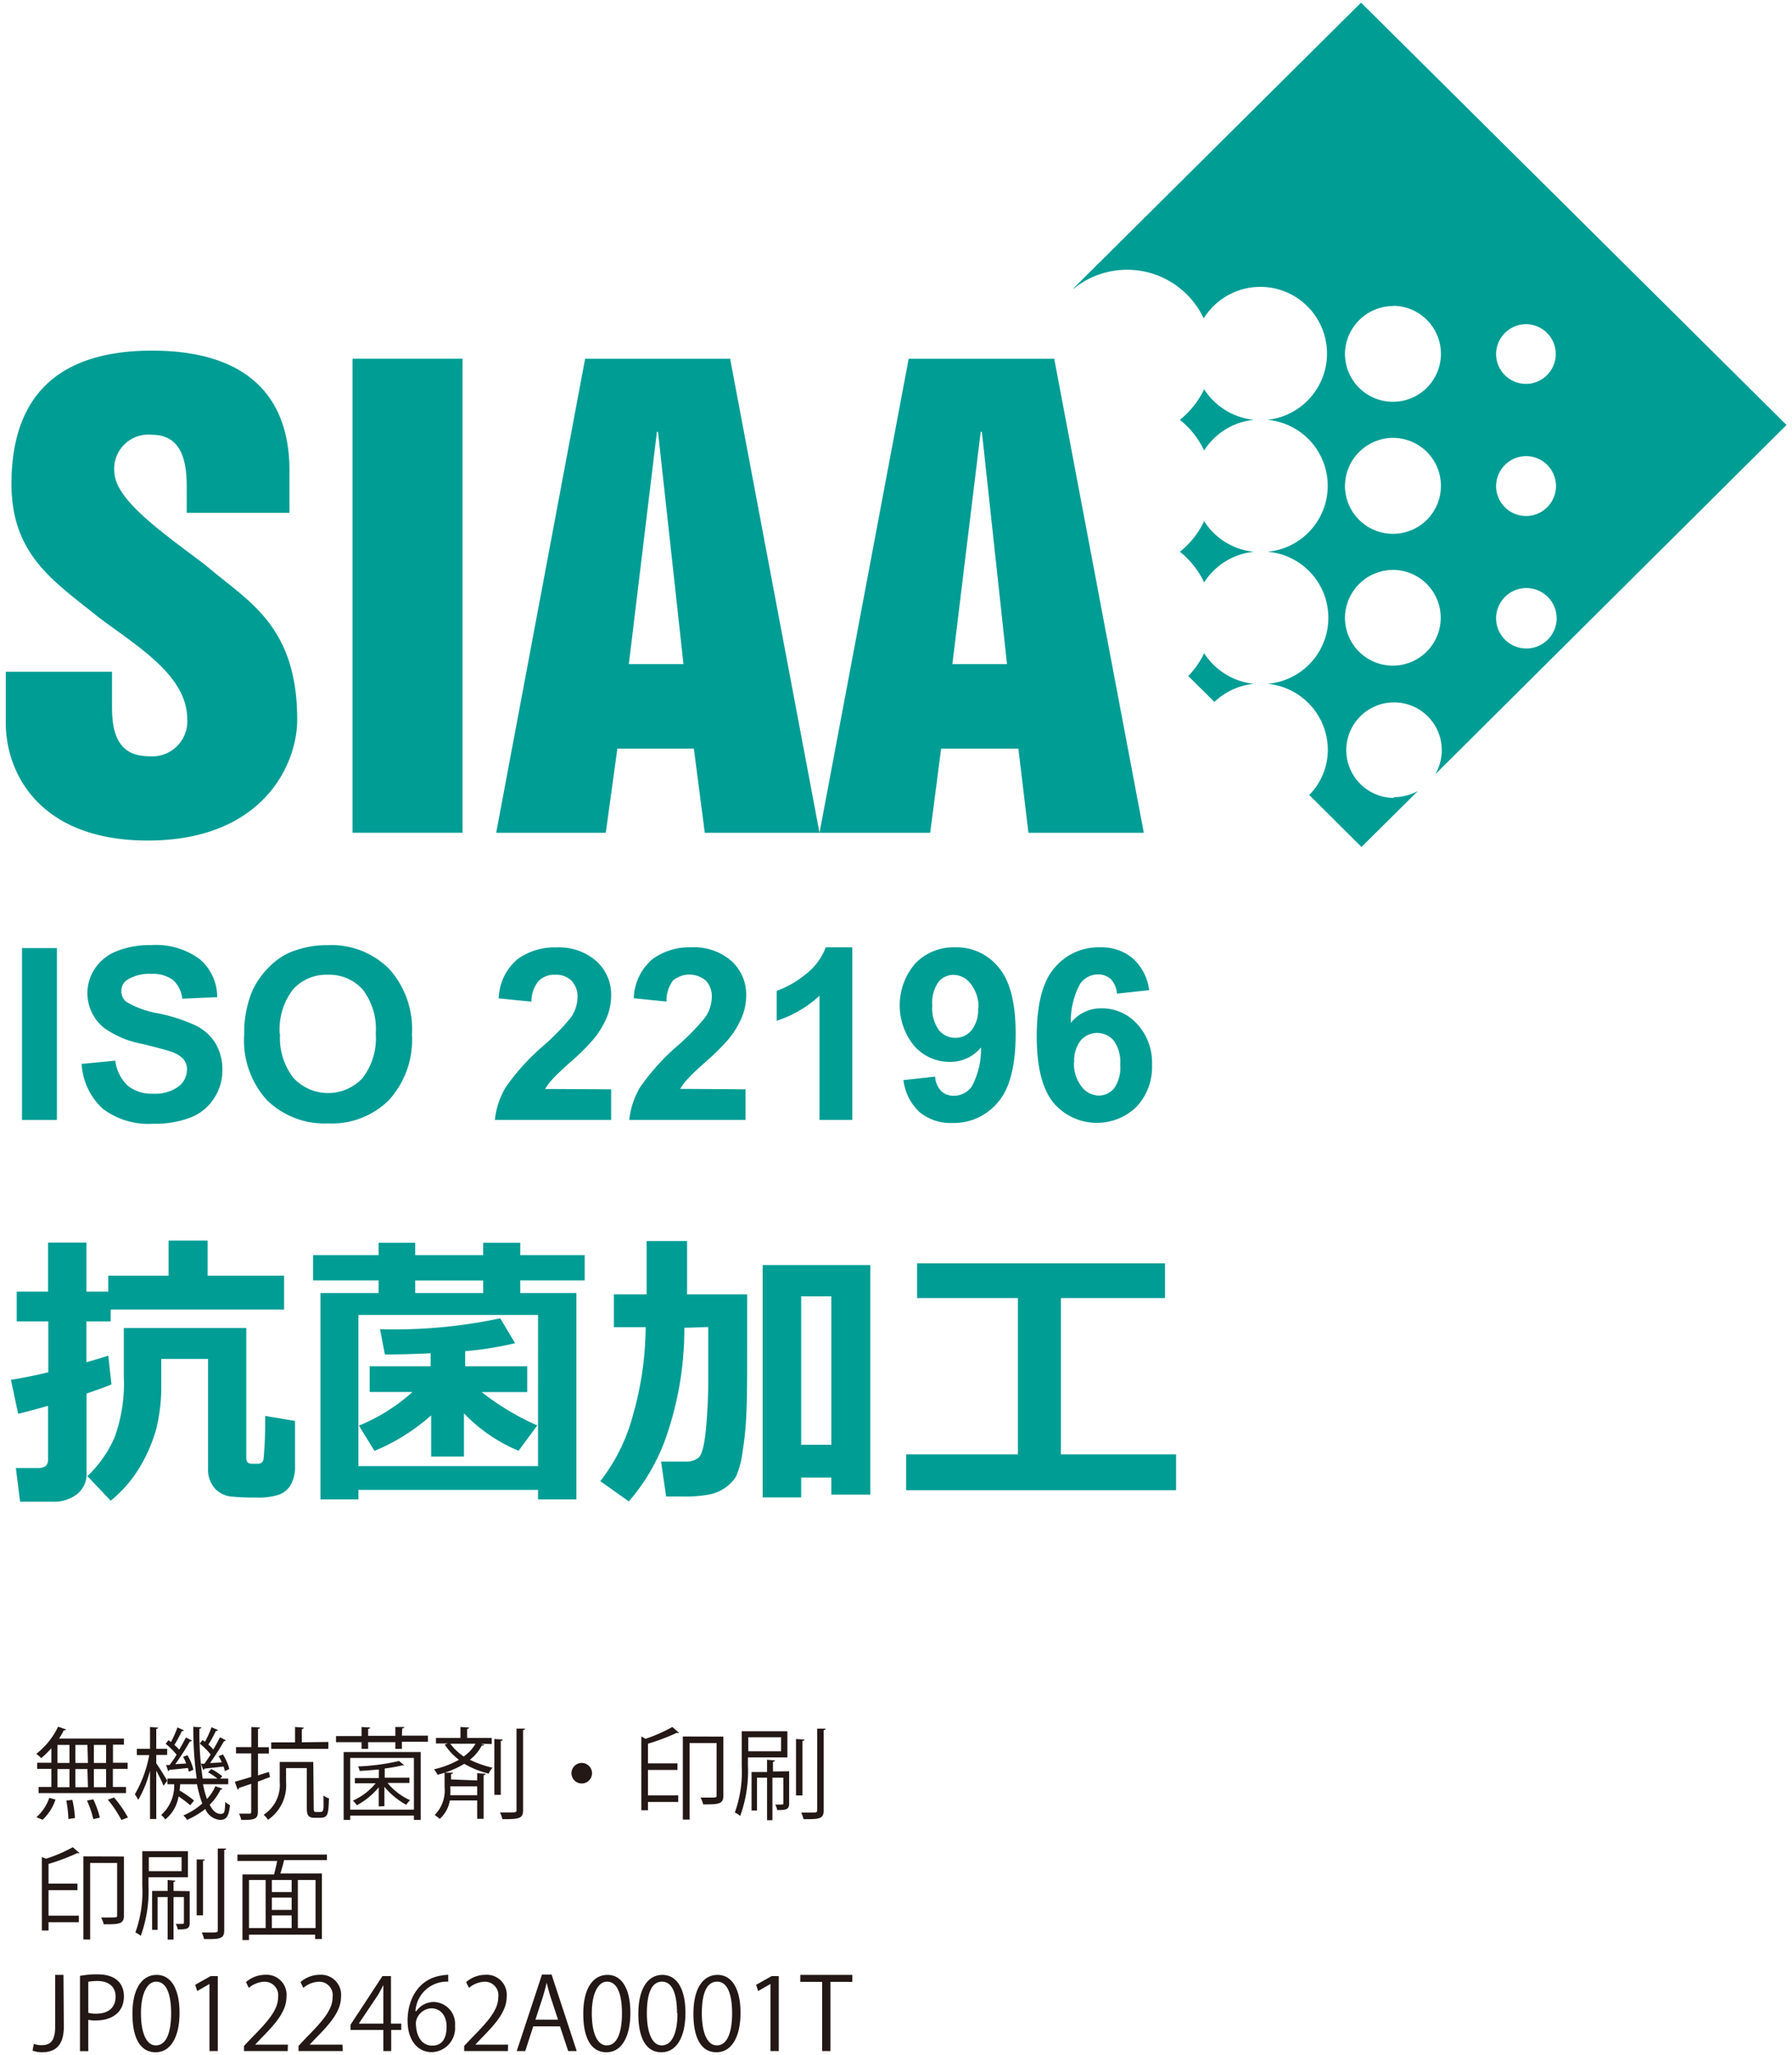 <svg xmlns="http://www.w3.org/2000/svg" width="164" height="188" viewBox="0 0 164 188"><defs><style>.a{fill:#009d95}</style></defs><rect class="a" x="2.01" y="86.74" width="3.2" height="15.72"/><path class="a" d="M7.44 97.34l3.11-.3a3.81 3.81 0 001.14 2.29 3.47 3.47 0 002.31.73 3.6 3.6 0 002.33-.65 1.93 1.93 0 00.78-1.52 1.43 1.43 0 00-.33-1 2.6 2.6 0 00-1.15-.68q-.56-.2-2.55-.69A8.73 8.73 0 019.47 94 4.08 4.08 0 018 90.86a4 4 0 01.69-2.25 4.19 4.19 0 012-1.59 7.88 7.88 0 013.12-.55 6.7 6.7 0 014.49 1.3 4.57 4.57 0 011.58 3.46l-3.2.14a2.68 2.68 0 00-.88-1.74 3.19 3.19 0 00-2-.53 3.7 3.7 0 00-2.19.57 1.15 1.15 0 00-.5 1 1.21 1.21 0 00.47 1 8.73 8.73 0 002.94 1.05 15.5 15.5 0 013.45 1.13 4.44 4.44 0 011.75 1.6 4.64 4.64 0 01.63 2.5 4.57 4.57 0 01-.76 2.53 4.45 4.45 0 01-2.13 1.75 8.91 8.91 0 01-3.45.58 6.88 6.88 0 01-4.61-1.38 6 6 0 01-1.92-4m14.87-2.73a10 10 0 01.72-4 7.37 7.37 0 011.48-2.15 6.13 6.13 0 012-1.42 8.88 8.88 0 013.45-.66 7.46 7.46 0 015.6 2.16 8.2 8.2 0 012.1 6 8.21 8.21 0 01-2.09 6 7.4 7.4 0 01-5.57 2.15 7.54 7.54 0 01-5.62-2.14 8.13 8.13 0 01-2.08-5.89m3.29-.11a5.86 5.86 0 001.25 4 4.31 4.31 0 006.29 0 6 6 0 001.22-4.1 5.93 5.93 0 00-1.19-4 4.08 4.08 0 00-3.2-1.36 4.08 4.08 0 00-3.19 1.35 6 6 0 00-1.21 4.06m30.33 5.07v2.8H45.29a7.25 7.25 0 011-3 20.33 20.33 0 013.42-3.77 20.7 20.7 0 002.51-2.57 3.29 3.29 0 00.63-1.84 2.09 2.09 0 00-.55-1.56 2 2 0 00-1.5-.54 2 2 0 00-1.51.57 2.9 2.9 0 00-.65 1.89l-3-.3a4.9 4.9 0 011.7-3.57 5.74 5.74 0 013.56-1.09 5.19 5.19 0 013.69 1.26 4.12 4.12 0 011.34 3.12 5.3 5.3 0 01-.39 2 8.12 8.12 0 01-1.21 2 19.7 19.7 0 01-2 2c-1 .87-1.56 1.45-1.82 1.73a5.3 5.3 0 00-.62.84zm12.3 0v2.8H57.59a7.25 7.25 0 011-3A20.33 20.33 0 0162 95.68a20.7 20.7 0 002.51-2.57 3.29 3.29 0 00.63-1.84 2.09 2.09 0 00-.55-1.56 2.33 2.33 0 00-3 0 3 3 0 00-.59 1.92l-3-.3a4.9 4.9 0 011.7-3.57 5.74 5.74 0 013.56-1.09 5.19 5.19 0 013.69 1.26 4.12 4.12 0 011.34 3.12 5.3 5.3 0 01-.39 2 8.12 8.12 0 01-1.21 2 19.7 19.7 0 01-2 2c-1 .87-1.57 1.45-1.82 1.73a5.3 5.3 0 00-.62.84zm9.77 2.8h-3V91.1a10.62 10.62 0 01-3.92 2.29v-2.74a8.83 8.83 0 002.58-1.46 5.6 5.6 0 001.91-2.52H78zm4.64-3.64l2.94-.32a2.08 2.08 0 00.56 1.32 1.65 1.65 0 001.2.43 2 2 0 001.6-.86 7.23 7.23 0 00.84-3.56 3.63 3.63 0 01-2.86 1.32 4.32 4.32 0 01-3.23-1.43 5.86 5.86 0 01.08-7.58 4.86 4.86 0 013.64-1.47 4.92 4.92 0 014 1.86q1.55 1.84 1.54 6.08c0 2.87-.54 5-1.61 6.22a5.23 5.23 0 01-4.19 1.91 4.46 4.46 0 01-3-1 4.77 4.77 0 01-1.47-2.94m6.87-6.58a3.41 3.41 0 00-.72-2.22 2 2 0 00-1.56-.81 1.74 1.74 0 00-1.39.66 3.29 3.29 0 00-.56 2.15 3.45 3.45 0 00.6 2.24 1.93 1.93 0 001.52.71 1.88 1.88 0 001.47-.69 2.94 2.94 0 00.6-2m15.65-1.67l-2.94.32a2.13 2.13 0 00-.56-1.33 1.69 1.69 0 00-1.18-.43 2 2 0 00-1.63.86 7.16 7.16 0 00-.85 3.57 3.53 3.53 0 012.82-1.33 4.31 4.31 0 013.25 1.44 5.16 5.16 0 011.36 3.71 5.31 5.31 0 01-1.43 3.87 5.21 5.21 0 01-7.6-.39q-1.52-1.88-1.52-6.07c0-2.88.53-5 1.6-6.23a5.23 5.23 0 014.18-1.91 4.45 4.45 0 013 1 4.71 4.71 0 011.51 2.91m-6.88 6.57a3.36 3.36 0 00.71 2.28 2 2 0 001.55.8 1.79 1.79 0 001.41-.66 3.29 3.29 0 00.56-2.14 3.42 3.42 0 00-.61-2.25 2 2 0 00-3 0 3 3 0 00-.6 2M26 119.81H10.13v1.08H7.91v3.74c.95-.27 1.61-.47 2-.6l.29 2.63c-.55.23-1.31.51-2.28.83v7.21a2.35 2.35 0 01-.87 2 3.45 3.45 0 01-2.21.69h-3l-.39-3.08H3.5c.6 0 .9-.25.9-.77v-4.92c-1.09.3-2 .55-2.74.73L1 126.23c.75-.1 1.89-.32 3.42-.68v-4.66H1.53v-2.72H4.4v-4.49h3.51v4.49h2v-1.46h5.52v-3.21H19v3.21h7zm1 14.32a3.38 3.38 0 01-.36 1.66 2.07 2.07 0 01-1.06.94 6.14 6.14 0 01-2.16.28 19.92 19.92 0 01-2.33-.1 2.36 2.36 0 01-1.44-.75 2.62 2.62 0 01-.61-1.83v-10h-4.28v2.36a16.16 16.16 0 01-.45 4 14.17 14.17 0 01-1.52 3.54 11.69 11.69 0 01-2.66 3.07L8 135.05a11 11 0 002.46-3.48 14.32 14.32 0 00.87-5.63v-4.44h11.21v11.89c0 .36.17.53.51.53h.55a.54.54 0 00.35-.11.62.62 0 00.18-.36c0-.16.05-.6.09-1.34s.05-1.59.05-2.57L27 130zm22.24 2.18H32.8v.87h-3.47V118.3h5.32v-1.16h-6v-2.31h6v-1.13H38v1.13h6.22v-1.13h3.39v1.13h5.9v2.31h-5.9v1.16h5.14v18.88h-3.51zm-16.44-2.18h16.44V120.3H32.8zm6.66-4.64a18.36 18.36 0 01-5.19 3.25l-1.42-2.31a16.86 16.86 0 004.9-3.08h-3.92V125h5.58v-1.19c-1.45.07-2.85.11-4.19.11l-.44-2.31a46.73 46.73 0 0011-1l1.36 2.28a31.77 31.77 0 01-4.57.73V125h5.68v2.36h-4.17a23.59 23.59 0 005.09 3.05l-1.71 2.32a14.86 14.86 0 01-5-3.42v3.95h-3zM38 118.3h6.22v-1.15H38zm24.63 3.18a30.15 30.15 0 01-1.63 9.88 18 18 0 01-3.45 6l-2.61-1.85a16.81 16.81 0 003-6.09 29.89 29.89 0 001.15-8h-2.91v-3h3v-4.88h3.7v4.88h5.5v4.17c0 3 0 5.22-.07 6.6a28.69 28.69 0 01-.37 3.74 7.65 7.65 0 01-.6 2.19 3.55 3.55 0 01-.87.92 3.9 3.9 0 01-1.36.65 11.76 11.76 0 01-2.72.22h-1.43l-.46-3.19h2.27a1.83 1.83 0 001.15-.35c.3-.24.53-1.08.68-2.54a51.45 51.45 0 00.22-5.18v-4.24zm13.45 13.7h-2.76V137H69.8v-21.26h9.85v21h-3.57zm-2.76-3h2.76V118.6h-2.76z"/><polygon class="a" points="107.63 136.34 82.93 136.34 82.93 133.06 93.16 133.06 93.16 118.76 83.93 118.76 83.93 115.58 106.62 115.58 106.62 118.76 97.09 118.76 97.09 133.06 107.63 133.06 107.63 136.34"/><path class="a" d="M110.2 47.68a7.91 7.91 0 01-2.22 2.8 7.91 7.91 0 012.22 2.8 6.14 6.14 0 014.56-2.8 6.08 6.08 0 01-4.56-2.8m4.56 14.88a6.14 6.14 0 01-4.56-2.8 8 8 0 01-1.45 2.09l2.39 2.37a6.12 6.12 0 013.62-1.66m-4.56-26.95a8 8 0 01-2.22 2.8 7.91 7.91 0 012.22 2.8 6.11 6.11 0 014.56-2.8 6.14 6.14 0 01-4.56-2.8"/><path class="a" d="M127.53 52.14a4.38 4.38 0 11-4.44 4.4 4.41 4.41 0 014.44-4.4m0-12.08a4.39 4.39 0 11-4.44 4.4 4.42 4.42 0 014.44-4.4m0-12.08a4.39 4.39 0 11-4.44 4.37 4.42 4.42 0 014.44-4.35m12.16 25.8a2.77 2.77 0 012.77 2.76 2.77 2.77 0 01-5.54 0 2.77 2.77 0 012.77-2.76m0-12.07a2.74 2.74 0 11-2.77 2.75 2.76 2.76 0 012.77-2.75m0-12.07a2.73 2.73 0 11-2.77 2.71 2.75 2.75 0 012.77-2.71M127.53 73a4.37 4.37 0 113.82-2.16l32.15-31.96L124.56.24 98.24 26.38v.05a7.75 7.75 0 0111.92 2.7 6.1 6.1 0 115.84 9.28 6.06 6.06 0 010 12.07 6.06 6.06 0 010 12.08 6.09 6.09 0 015.52 6 5.89 5.89 0 01-1.7 4.17l4.78 4.76 5.16-5.12a4.57 4.57 0 01-2.19.56M10.25 61.46v3.23c0 2.33.53 4.5 3.39 4.5a3.21 3.21 0 003.5-3.35c0-3.84-4-6.35-8-9.27-4.04-3.29-8.09-5.67-8.09-12.3 0-8.54 4.82-12.19 12.86-12.19 8.75 0 12.58 4.25 12.58 10.94v3.9h-9.4V44.6c0-2.17-.34-4.82-3.18-4.82a3.12 3.12 0 00-3.45 3.31c0 2.59 4.27 5.53 8.36 8.62 3.74 3.24 8.38 5.4 8.38 14.13C27.2 70 24 76.9 13.53 76.9c-10 0-13-6.26-13-10.74v-4.7z"/><rect class="a" x="32.26" y="32.82" width="10.07" height="43.37"/><path class="a" d="M57.55 60.76h5l-2.33-21.25h-.1zm-4-27.94h13.27L75 76.19H64.5l-1-7.7h-7l-1.06 7.7H45.41zm33.61 27.94h5l-2.3-21.25h-.11zm-4-27.94h13.32l8.2 43.37H94.12l-.92-7.7h-7.07l-1 7.7H75z"/><path d="M4.7 161.27v-1.33a7.94 7.94 0 01-.93.91 3.31 3.31 0 00-.45-.39 7 7 0 002-2.49l.73.26a.19.19 0 01-.21.07 5.77 5.77 0 01-.44.76h5.94v.56h-1v1.65h1.34v.56h-1.35v1.66h1.2v.56h-8v-.56H4.7v-1.66H3.4v-.56zm.38 3.37a4.56 4.56 0 01-1.18 1.85l-.57-.24a4.07 4.07 0 001.18-1.77zm.18-5v1.65h1.1v-1.65zm0 2.21v1.66h1.1v-1.66zm1 4.57a11.19 11.19 0 00-.19-1.69l.55-.06a9.34 9.34 0 01.24 1.66zM8 159.64H6.9v1.65h1.15zm0 2.21H6.9v1.66h1.15zm.54 4.58a9 9 0 00-.58-1.7l.58-.11a9 9 0 01.6 1.67zm1.17-5.14v-1.65H8.59v1.65zm0 2.22v-1.66H8.59v1.66zm1.4 3a10.71 10.71 0 00-1.24-1.86l.57-.2a11.28 11.28 0 011.27 1.83zm3.19-5.19c.24.34.88 1.36 1 1.6l-.33.46a14.21 14.21 0 00-.67-1.38v4.42h-.57V162a10.62 10.62 0 01-1.08 2.67 3.64 3.64 0 00-.31-.51 11.22 11.22 0 001.32-3.59h-1.14V160h1.21v-2l.74.06c0 .05-.05.1-.17.12V160h1v.56h-1zm4.28 1.92a9.34 9.34 0 00.36 1.35 4.16 4.16 0 00.77-1.17l.65.22c0 .05-.08.08-.17.08a5 5 0 01-1 1.39c.27.54.59.84 1 .84s.37-.23.43-1.1a1.29 1.29 0 00.43.3c-.11 1-.31 1.35-.91 1.35a1.6 1.6 0 01-1.35-1 7.78 7.78 0 01-1.67 1 2.18 2.18 0 00-.34-.41 6 6 0 001.73-1.09 10.52 10.52 0 01-.48-1.76h-1.54a5.51 5.51 0 01-.06.57 10.1 10.1 0 011.33.92l-.35.43a10.87 10.87 0 00-1.07-.81 3.37 3.37 0 01-1.22 2.11 1.6 1.6 0 00-.37-.41 3.59 3.59 0 001.19-2.81h-.62v-.52H18a33.35 33.35 0 01-.31-4.74l.74.05c0 .06-.06.11-.18.13a28.26 28.26 0 00.3 4.56h1.35a5.83 5.83 0 00-.86-.57l.3-.3a4.86 4.86 0 011 .66l-.19.21h.74v.52zm-3.38-1.76h.32a10.15 10.15 0 00.64-.94 6 6 0 00-1-1l.26-.33.23.16a10.22 10.22 0 00.59-1.33l.58.26c0 .06-.09.08-.18.08a12.17 12.17 0 01-.68 1.26 3.65 3.65 0 01.44.44c.23-.4.45-.79.61-1.12l.56.28a.21.21 0 01-.19.08 23.28 23.28 0 01-1.34 2.08l1-.06a4.9 4.9 0 00-.28-.61l.39-.15a4.37 4.37 0 01.55 1.33l-.42.19a3.34 3.34 0 00-.08-.35c-.66.07-1.27.14-1.7.17a.15.15 0 01-.11.12zm3.5-.11c.18-.24.38-.54.58-.85a6 6 0 00-1-1l.26-.33.22.16a9.12 9.12 0 00.6-1.33l.58.26c0 .06-.09.08-.18.08a12.23 12.23 0 01-.69 1.25 3.81 3.81 0 01.45.45c.24-.4.45-.79.61-1.12l.55.28s-.09.08-.18.08a23.53 23.53 0 01-1.28 2l1.08-.06a5 5 0 00-.29-.57l.39-.16a4.86 4.86 0 01.59 1.33l-.41.2a3.54 3.54 0 00-.12-.42l-1.74.19a.14.14 0 01-.13.11l-.2-.57zm6.01 1.21l-1.11.42v2.76c0 .66-.31.76-1.52.74a3.26 3.26 0 00-.2-.57h.94c.12 0 .17 0 .17-.18v-2.55l-1.13.38a.15.15 0 01-.11.15l-.26-.72c.41-.11.94-.27 1.5-.44v-2.15H21.6v-.58H23V158l.79.05c0 .07-.05.11-.18.13v1.67h1v.58h-1v2l1-.32zm4 2.72c0 .4 0 .48.25.48h.31c.25 0 .3-.08.33-.36s0-.61 0-1.16a1.32 1.32 0 00.51.27c-.06 1.44-.07 1.78-.84 1.78h-.49c-.7 0-.7-.41-.7-1.05v-3.5h-1.9v1.29a3.82 3.82 0 01-1.65 3.44 2.54 2.54 0 00-.4-.46 3.26 3.26 0 001.47-3v-1.83h3.07zm1.34-5.93v.63h-5.23v-.59H27V158l.8.06a.18.18 0 01-.18.14v1.2zm6.73-.58h2.38v.56h-2.38v.65h-.6v-.61h-2.49v.61h-.6v-.61h-2.34v-.56h2.34V158l.79.05c0 .06-.07.11-.19.13v.63h2.49V158H37c0 .07-.06.11-.19.13zm-5.33 7.71v-6.21h7.05v6.21h-.62v-.39h-5.83v.39zm6.43-5.67h-5.83v4.73h5.83zm-3.22 4.44v-1.75a6.73 6.73 0 01-2 1.64 2.42 2.42 0 00-.37-.42 5.66 5.66 0 002.09-1.59h-1.9v-.48h2.19v-.78c-.58.05-1.19.1-1.75.13a1.87 1.87 0 00-.15-.41 20 20 0 003.75-.5l.48.4h-.17a15.8 15.8 0 01-1.62.29v.84h2.26v.48h-2a5.57 5.57 0 002.07 1.58 1.82 1.82 0 00-.36.42 6.88 6.88 0 01-2-1.65v1.77zm9.34-5.74l.31.09c0 .06-.11.08-.22.08A4 4 0 0143 161a9.83 9.83 0 002.08.73 1.36 1.36 0 00-.35.54 8.68 8.68 0 01-2.24-.9 8.73 8.73 0 01-2.45 1 2.48 2.48 0 00-.32-.5A8.23 8.23 0 0042 161a5.63 5.63 0 01-1.3-1.39l.28-.1H39.9V159h2.24v-1l.79.05c0 .06-.06.11-.18.13v.82H45v.56zm-.33 3.36v-.66l.77.05c0 .07-.06.11-.18.12v4h-.59v-1.68h-2.5a2.9 2.9 0 01-.93 1.69 4.32 4.32 0 00-.46-.36 3.19 3.19 0 00.91-2.53v-1.34h.77c0 .07-.06.11-.18.13v.49zm-2.46-3.36a5 5 0 001.23 1.17 3.75 3.75 0 001.08-1.17zm0 3.9a8 8 0 010 .81h2.46v-.81zm4.8-4.28c0 .06-.06.11-.18.12v4.94h-.59v-5.11zm1.26-1h.78c0 .07-.06.11-.18.13v7.33c0 .74-.32.84-1.89.82a3.22 3.22 0 00-.22-.61h.8c.63 0 .71 0 .71-.22zm6.91 4.08a.94.94 0 11-.94-.94.94.94 0 01.94.94zm4.9-3.15a14 14 0 002.45-1.08l.61.53a.21.21 0 01-.19 0 19.57 19.57 0 01-2.65 1v1.8H62v.6h-2.7v2.33h2.77v.6H59.3v.76h-.61v-6.75zm7.12-.2v5.4c0 .79-.44.8-1.85.8a2.27 2.27 0 00-.24-.62h.69c.78 0 .78 0 .78-.2v-4.79h-2.47v7h-.62v-7.6zm5.86 1.9h-3.61v.75a12 12 0 01-.71 4.61 1.77 1.77 0 00-.49-.31 11 11 0 00.63-4.29v-3.15h4.18zm-.58-1.84h-3v1.28h3zm.74 3.11V165c0 .57-.3.6-1.09.6a1.88 1.88 0 00-.18-.5c.74 0 .74 0 .74-.1v-2.36h-1v3.89h-.49v-3.89h-.92v3h-.5v-3.52h1.42V161l.71.06c0 .05 0 .1-.17.12v.89zm1.39-2.9c0 .06 0 .11-.17.11v5h-.59v-5.16zm1.18-1h.76c0 .07 0 .11-.17.13v7.35c0 .78-.41.82-1.84.8a4.83 4.83 0 00-.21-.6h.89c.48 0 .57 0 .57-.22zm-70.57 11.9A13.53 13.53 0 006.66 169l.62.53a.21.21 0 01-.19 0 19.57 19.57 0 01-2.65 1v1.8h2.65v.6H4.44v2.33h2.77v.6H4.44v.76h-.61v-6.72zm7.12-.2v5.4c0 .79-.44.8-1.85.8a2.15 2.15 0 00-.24-.62h.69c.78 0 .78 0 .78-.2v-4.79H8.25v7h-.62v-7.6zm5.86 1.9h-3.61v.75a12 12 0 01-.71 4.61 1.77 1.77 0 00-.49-.31 11 11 0 00.63-4.29v-3.15h4.18zm-.58-1.84h-3v1.28h3zm.74 3.11v2.91c0 .56-.3.59-1.09.59a1.88 1.88 0 00-.18-.5c.74 0 .74 0 .74-.09v-2.37h-.95v3.89h-.54v-3.89h-.92v3h-.5V173h1.42v-1l.71.06c0 .05-.05.1-.17.12v.82zm1.39-2.9c0 .06-.05.11-.17.11v5H18v-5.11zm1.18-1h.76c0 .07-.05.11-.17.13v7.35c0 .79-.41.82-1.84.8a4.83 4.83 0 00-.21-.6h.89c.48 0 .57 0 .57-.22zm9.99 1.06H26c-.08.35-.21.81-.34 1.22h3.8v6h-.62v-.4h-6.05v.49h-.6v-6h2.89c.1-.37.21-.84.29-1.23h-3.64v-.59h8.19zM22.79 172v4.4h1.52V172zm3.9 1.1V172h-1.81v1.1zm0 1.63v-1.12h-1.81v1.12zm-1.81.51v1.16h1.81v-1.16zm4 1.16V172h-1.62v4.4zm-23.04 9.03c0 1.78-.85 2.33-2 2.33a2.55 2.55 0 01-.86-.15l.11-.62a2.15 2.15 0 00.7.12c.81 0 1.26-.36 1.26-1.74v-4.69h.76zm1.48-4.66a8.15 8.15 0 011.58-.14c2.25 0 2.44 1.44 2.44 2 0 1.64-1.31 2.22-2.55 2.22a2.65 2.65 0 01-.71-.06v2.87h-.76zm.76 3.38a2.54 2.54 0 00.73.08c1.1 0 1.77-.56 1.77-1.55s-.72-1.44-1.67-1.44a4.71 4.71 0 00-.83.07zm4.04.09c0-2.4.94-3.56 2.22-3.56s2.09 1.23 2.09 3.47-.83 3.61-2.19 3.61-2.12-1.23-2.12-3.52zm3.54-.05c0-1.71-.41-2.89-1.37-2.89-.81 0-1.39 1.08-1.39 2.89s.5 2.94 1.36 2.94c1.02 0 1.4-1.31 1.4-2.94zm3.51 3.46v-6.14l-1.12.65-.19-.57 1.42-.8h.65v6.86zm7.16 0h-4v-.47l.67-.71c1.63-1.64 2.45-2.64 2.45-3.76a1.23 1.23 0 00-1.31-1.4 2.31 2.31 0 00-1.37.56l-.26-.53a2.72 2.72 0 011.78-.67 1.83 1.83 0 011.93 2c0 1.29-.91 2.39-2.33 3.82l-.54.57h3zm5.04 0h-4.05v-.47l.66-.71c1.63-1.64 2.46-2.64 2.46-3.76a1.23 1.23 0 00-1.31-1.4 2.31 2.31 0 00-1.37.56l-.26-.53a2.7 2.7 0 011.77-.67 1.83 1.83 0 011.94 2c0 1.29-.91 2.39-2.33 3.82l-.54.57h3zm4.43 0h-.72v-1.93h-3v-.48l2.92-4.45h.78v4.35h.94v.58h-.92zm-2.94-2.51h2.22v-3.53c-.21.42-.37.71-.55 1l-1.67 2.49zM38.1 184a1.94 1.94 0 011.6-.84 2 2 0 011.94 2.19 2.2 2.2 0 01-2.11 2.4c-1.33 0-2.23-1.11-2.23-2.89s.86-3.76 3.08-4.12a4.89 4.89 0 01.64-.07v.63a2.88 2.88 0 00-3 2.7zm2.77 1.4c0-1-.57-1.66-1.39-1.66a1.49 1.49 0 00-1.42 1.3c0 1.25.54 2.11 1.49 2.11s1.32-.7 1.32-1.74zm5.61 2.25h-4v-.47l.67-.71c1.63-1.64 2.45-2.64 2.45-3.76a1.23 1.23 0 00-1.31-1.4 2.31 2.31 0 00-1.37.56l-.26-.53a2.72 2.72 0 011.78-.67 1.83 1.83 0 011.93 2c0 1.29-.91 2.39-2.33 3.82l-.54.57h3zm6.3 0H52l-.75-2.26H48.8l-.73 2.26h-.78l2.31-7h.88zm-1.71-2.87l-.68-2.07q-.22-.71-.36-1.32c-.09.42-.22.86-.35 1.3l-.68 2.09zm2.31-.54c0-2.4.94-3.56 2.22-3.56s2.09 1.23 2.09 3.47-.83 3.61-2.19 3.61-2.12-1.23-2.12-3.52zm3.54-.05c0-1.71-.41-2.89-1.37-2.89-.81 0-1.39 1.08-1.39 2.89s.5 2.94 1.36 2.94c1.02 0 1.4-1.31 1.4-2.94zm1.5.05c0-2.4.93-3.56 2.21-3.56s2.1 1.23 2.1 3.47-.83 3.61-2.2 3.61-2.11-1.23-2.11-3.52zm3.54-.05c0-1.71-.41-2.89-1.37-2.89s-1.39 1.08-1.39 2.89.5 2.94 1.36 2.94c1.02 0 1.44-1.31 1.44-2.94zm1.5.05c0-2.4.93-3.56 2.21-3.56s2.1 1.23 2.1 3.47-.84 3.61-2.2 3.61-2.11-1.23-2.11-3.52zm3.54-.05c0-1.71-.41-2.89-1.37-2.89s-1.4 1.08-1.4 2.89.51 2.94 1.37 2.94c1.01 0 1.4-1.31 1.4-2.94zm3.51 3.46v-6.14l-1.13.65-.18-.57 1.42-.8h.65v6.86zm7.49-6.33h-2v6.33h-.76v-6.33h-2v-.64H78z" fill="#231815"/></svg>